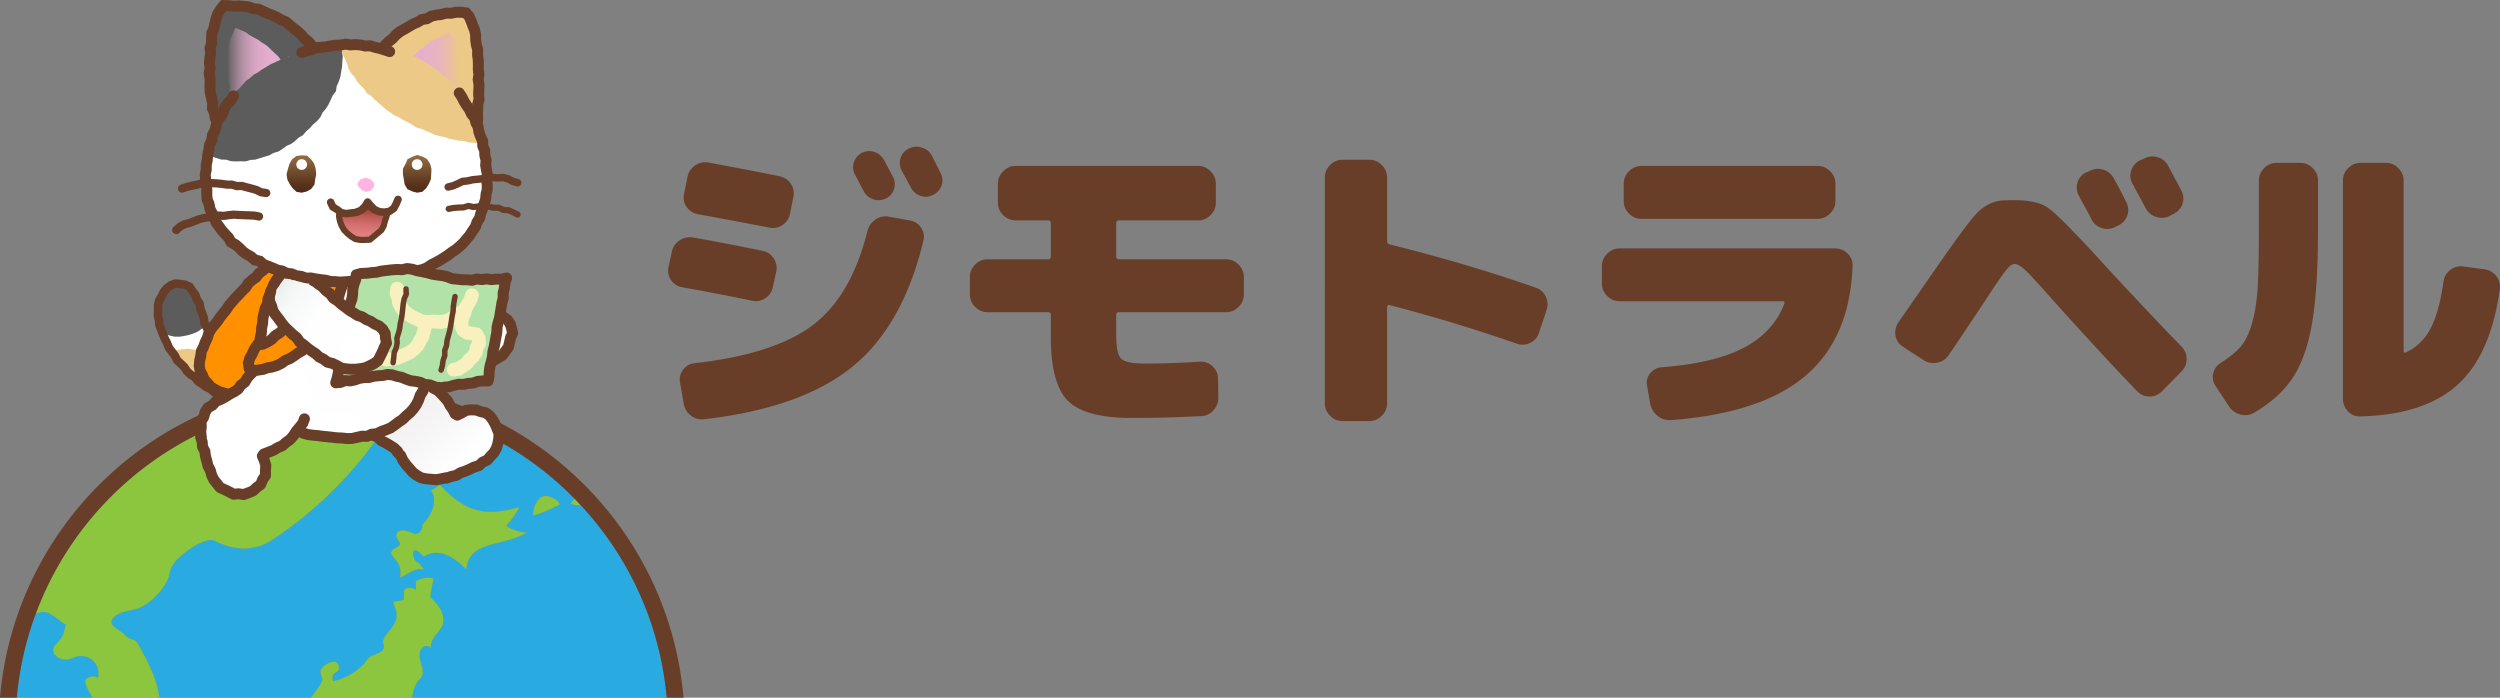 <svg width="387" height="108" viewBox="0 0 387 108" fill="none" xmlns="http://www.w3.org/2000/svg"><rect x="0" y="0" width="387" height="108" fill="#808080" stroke="none"/><g clip-path="url(#clip0_1_920)"><path d="M88.339 77.924c.192-.248.397-.485.611-.712a50.678 50.678 0 00-17.203-11.513c-.111 1.005-.026 2.029.464 2.899.332.589.83 1.07 1.171 1.654.342.584.503 1.358.124 1.918-.494-.337-1.004-.68-1.588-.81-.584-.13-1.267.004-1.628.48-.292.386-.322.909-.544 1.338-.222.43-.853.736-1.17.371-.141-.162-.157-.396-.167-.612-.119-2.796-.228-5.653.045-8.434a50.081 50.081 0 00-6.856-1.7C57.001 70.876 50.54 77.889 42.842 83.1c-1.577 1.068-2.277 1.468-4.16 1.754-1.882.286-3.834-.34-5.546-1.174-1.384-.674-6.595 2.69-6.842 4.914-.232 2.08-3.068 5.017-5.012 5.616-1.443.445-3.308.46-3.983 1.81-.437.871 1.491 1.595 2.113 2.346.622.751 1.455.44 1.936 1.288 1.462 2.577 3.056 5.658 3.3 8.346H48.12c.648-.843 1.4-1.757 1.738-2.63.226-.583-.554-1.132-.156-1.783.438-.716 1.617-1.244 2.123-1.154.442.078.801.824.656 1.157-.16.364-.66.587-.912.826-.098.094-.096.293-.106.428-.017.244.001.624.183.585 2.011-.426 4.022-1.664 5.295-3.443.446-.624 1.835-.734 2.26-1.29.555-.723-.093-.876.15-1.686.242-.81 1.682-1.972 1.856-2.868.518-1.023-.047-1.868-.353-2.973l1.666-.318.036-1.586c1.068-.667 1.82.051 1.82.051l-.01-1.324c.626-.45 2.08-.791 2.737-.388l-.536 2.787c.682.663 1.263 1.266 1.65 1.993.388.728.563 1.61.28 2.384-.252.692-.826 1.207-1.262 1.8-.374.508-.646 1.18-.49 1.765.059.082.1.179.113.288a1.227 1.227 0 01-.114-.288c-.25-.345-.843-.448-1.224-.194-.471.315-.625.952-.569 1.516.057.565.281 1.098.405 1.651.124.554.134 1.179-.197 1.64-.918.76-1.166 1.889-1.377 3.054H103.2c-1.023-11.474-5.905-21.854-13.337-29.834-.528.083-1.054.03-1.523-.242zM72.184 88.135c-4.413-4.41-6.424-1.727-6.682-2.025-1.85-2.135-1.88.017-1.055.829.528.14.765.833 1.228 1.18-1.602-.158-2.132.557-3.77 1.306.641-2.973-2.29-3.254-1.032-4.383.343-.288.94-.372 1.01-.814.064-.41-.419-.697-.532-1.097-.104-1.427 1.733-1.066 2.555-.575.982.538 1.7-.968 1.439-1.274 1.429-1.449 2.517-3.699 1.374-5.382.535-.156.89-.662 1.425-.818 4.411 4.847 7.84 4.635 12.262 3.42-.456.826-1.288 2.177-2.028 2.808.004.4 2.248 1.179 3.19 1.128-3.775 2.236-9.011 1.197-9.384 5.697zm10.356-8.347c-.083-.864.434-2.335 1.262-2.833.828-.498 2.558.24 2.847 1.162-1.477.71-2.954 1.419-4.11 1.671zM13.226 105.3c.153-.59 1.862-.838 1.895-.23.506-1.689-.606-3.362-2.365-3.501-1.32-.104-1.623.674-2.936.499-.9-.12-1.77-.804-1.553-1.713.114-.479.885-1.037 1.292-1.736.434-.745.45-1.346.601-1.96-1.249-.62-2.43-2.186-3.79-1.889-.258.057-.53.112-.807.166A50.055 50.055 0 002.604 108h11.692c-.283-.711-1.262-1.962-1.07-2.7z" fill="#29ABE2"/><path d="M19.412 98.366c-.621-.751-2.55-1.475-2.113-2.346.675-1.35 2.54-1.365 3.983-1.81 1.944-.6 4.78-3.535 5.012-5.615.248-2.225 5.459-5.588 6.842-4.914 1.712.833 3.664 1.46 5.547 1.173 1.882-.286 2.582-.686 4.159-1.753C50.539 77.89 57 70.876 61.599 62.803a50.657 50.657 0 00-8.697-.75c-21.662 0-40.18 13.7-47.338 32.883.277-.054.548-.109.807-.166 1.36-.296 2.54 1.269 3.79 1.89-.152.613-.168 1.215-.601 1.96-.408.698-1.179 1.257-1.293 1.735-.216.909.653 1.593 1.554 1.713 1.312.176 1.616-.603 2.936-.498 1.758.138 2.87 1.811 2.365 3.5-.034-.608-1.742-.359-1.895.23-.193.738.786 1.989 1.07 2.7h10.351c-.244-2.687-1.837-5.768-3.3-8.346-.48-.848-1.314-.537-1.936-1.288zM78.378 81.31c.74-.63 1.572-1.982 2.028-2.808-4.422 1.215-7.85 1.426-12.262-3.42-.535.156-.89.663-1.425.818 1.143 1.683.054 3.933-1.374 5.382.26.306-.457 1.812-1.44 1.274-.822-.491-2.658-.852-2.554.575.114.4.596.686.532 1.097-.07.442-.667.526-1.01.814-1.257 1.13 1.673 1.41 1.032 4.383 1.638-.75 2.168-1.464 3.77-1.305-.463-.347-.7-1.042-1.228-1.181-.824-.812-.795-2.964 1.055-.829.258.298 2.269-2.385 6.682 2.025.373-4.5 5.61-3.461 9.385-5.697-.943.051-3.187-.728-3.191-1.128zm-9.968-8.373c.008.216.025.45.166.612.317.365.948.058 1.17-.37.223-.43.252-.953.544-1.338.36-.477 1.044-.61 1.628-.481.584.13 1.094.474 1.588.81.379-.56.218-1.334-.124-1.918-.341-.584-.839-1.065-1.17-1.654-.491-.87-.576-1.894-.465-2.9a50.01 50.01 0 00-3.293-1.195c-.272 2.78-.164 5.638-.045 8.434zm15.392 4.018c-.828.498-1.344 1.97-1.262 2.833 1.156-.252 2.632-.962 4.11-1.671-.29-.922-2.02-1.66-2.848-1.162zm6.061 1.211c-.3-.322-.605-.64-.913-.954-.215.227-.42.464-.611.712.47.272.995.325 1.524.242zm-23.118 22.167c.026.099.061.195.113.288a.603.603 0 00-.113-.288z" fill="#8CC63F"/><path d="M65.16 104.946c.33-.462.32-1.086.197-1.64-.124-.553-.349-1.086-.405-1.651-.057-.564.097-1.2.57-1.516.38-.254.973-.151 1.223.194-.156-.585.117-1.257.49-1.765.436-.593 1.01-1.108 1.263-1.8.283-.774.107-1.656-.28-2.384-.387-.727-.968-1.33-1.65-1.993l.535-2.787c-.657-.403-2.11-.063-2.737.388l.011 1.324s-.752-.718-1.82-.051l-.036 1.586-1.667.318c.306 1.105.871 1.95.353 2.973-.174.896-1.614 2.058-1.856 2.868s.406.963-.149 1.686c-.426.556-1.814.666-2.26 1.29-1.273 1.779-3.284 3.017-5.295 3.443-.182.038-.2-.341-.183-.585.01-.135.007-.334.106-.428.25-.239.752-.462.911-.826.146-.333-.213-1.079-.656-1.157-.506-.09-1.685.438-2.122 1.154-.398.651.382 1.2.155 1.783-.338.873-1.09 1.787-1.737 2.63h15.662c.21-1.166.459-2.293 1.377-3.054z" fill="#8CC63F"/><path d="M52.902 59.46C25.147 59.46 2.302 80.85 0 108h2.604a50.055 50.055 0 012.96-13.064c7.158-19.184 25.676-32.884 47.338-32.884 2.965 0 5.87.259 8.696.75a50.11 50.11 0 0110.15 2.897 50.677 50.677 0 0118.115 12.467c7.432 7.98 12.314 18.36 13.337 29.834h2.604c-2.301-27.15-25.147-48.54-52.902-48.54z" fill="#693E29"/><path d="M44.386 61.122l.22-.766.068-.778-.316-.71-.427-.659-.682-.393-.713-.363-.806-.032-.763-.266-.8.008-.787-.118-.739-.278-.773-.142-.717-.319-.688-.368-.762-.239-.677-.413-.574-.547-.484-.622-.491-.606-.397-.672-.442-.648-.267-.738-.426-.672-.1-.796-.285-.729-.287-.728-.145-.776-.274-.736-.322-.69-.237-.729-.465-.607-.518-.56-.697-.296-.692-.344-.774.078-.728.265-.622.46-.451.619-.429.63-.325.696-.176.749.047.769-.043.76.123.756.253.725.082.767.208.738.373.674.24.734.385.664.413.646.572.532.328.706.552.535.558.521.417.658.592.487.62.45.555.522.55.538.618.454.723.29.62.446.696.315.596.51.76.178.672.367.746.174.726.222.719.253.748.132.747.177.766.031.76-.1.758-.094.738-.218.625-.448.608-.46.519-.576z" fill="#fff"/><path d="M25.565 51.712l.718.237.74.167.759.007.744-.116.729-.156.706-.233.681-.3.603-.438.613-.434.037-.037-.054-.424-.293-.725-.256-.739-.234-.748-.32-.724-.18-.734-.324-.685-.442-.612-.545-.51-.646-.347-.681-.352-.74.196-.708.223-.558.492-.61.462-.366.67-.313.696-.144.749-.087.757.143.751-.052.777.192.743.226.73.125.312.537.345z" fill="#5C5C5C"/><path d="M26.563 54.522l.845-.33.87-.14.876-.075.774.145.763.14.764.173.681.385.65.428.566.53.615.52.341.724.084.792.176.763-.07.865-.255.834-.476.78-.64-.48-.646-.376-.607-.436-.578-.473-.622-.415-.583-.467-.621-.429-.572-.49-.43-.627-.52-.538-.47-.583-.452-.595-.463-.625z" fill="#EDC987"/><path d="M40.378 63.713h-.017l-.77-.02a.655.655 0 01-.182-.03l-.664-.21-.687-.042a.679.679 0 01-.148-.027l-.733-.22a.664.664 0 01-.099-.038l-.664-.322-.643-.24-.711-.168a.636.636 0 01-.11-.037l-.702-.305a.65.65 0 01-.131-.076l-.543-.404-.637-.234a.659.659 0 01-.206-.123l-.513-.449-.614-.29a.644.644 0 01-.108-.065l-.604-.443-.626-.416a.66.66 0 01-.16-.15l-.397-.522-.556-.335a.666.666 0 01-.112-.085l-.556-.525a.649.649 0 01-.102-.123l-.378-.586-1.053-.996a.659.659 0 01-.141-.193l-.31-.641-.88-1.164a.657.657 0 01-.087-.155l-.271-.684-.33-.648a.686.686 0 01-.02-.042l-.296-.699-.56-1.438a.664.664 0 01-.044-.194l-.051-.716-.162-.695a.659.659 0 01-.016-.188l.042-.729-.02-.734a.66.66 0 01.014-.156l.16-.747a.659.659 0 01.08-.202l.376-.623.298-.653a.652.652 0 01.094-.15l.488-.584a.642.642 0 01.11-.105l.612-.46a.653.653 0 01.168-.09l.719-.266a.66.66 0 01.291-.038l.752.071.762.1a.656.656 0 01.183.053l.707.316c.12.053.22.141.29.252l.395.63.444.564c.047.06.083.127.107.2l.212.635.381.578a.66.66 0 01.103.27l.102.706.264.658a.24.24 0 01.011.032l.253.739a.65.65 0 01.03.126l.09.676.671 1.302a.593.593 0 01.03.07l.257.693.675 1.296.408.474.587.403a.65.65 0 01.127.114l.423.493.587.278a.64.64 0 01.127.08l.52.41.634.186c.05.015.1.036.145.062l.606.35.628.153.739.073c.034.004.067.01.1.018l.708.183.73.045.816.076a.684.684 0 01.152.032l.758.26c.015.005.03.01.045.017l.726.31.027.012.72.346a.66.66 0 01.242.2l.48.643a.65.65 0 01.081.143l.31.746a.668.668 0 01.048.3l-.058.81a.669.669 0 01-.044.195l-.295.751a.655.655 0 01-.11.184l-.502.596a.617.617 0 01-.067.07l-.58.512a.67.67 0 01-.12.085l-.68.371a.658.658 0 01-.177.066l-.733.159-.718.203a.677.677 0 01-.117.022l-.767.073a.389.389 0 01-.063.004zm-.66-1.336l.637.016.668-.063.68-.193a.515.515 0 01.04-.01l.66-.142.53-.29.489-.432.4-.476.22-.557.039-.555-.219-.526-.334-.448-.56-.27-.69-.294-.66-.226-.716-.066-.773-.048a.69.69 0 01-.125-.02l-.72-.186-.733-.072a.658.658 0 01-.091-.016l-.765-.185a.671.671 0 01-.175-.07l-.62-.359-.681-.2a.66.66 0 01-.225-.115l-.562-.445-.646-.306a.657.657 0 01-.218-.167l-.458-.535-.585-.402a.656.656 0 01-.126-.112l-.516-.598a.663.663 0 01-.09-.132l-.72-1.386a.667.667 0 01-.036-.081l-.258-.699-.701-1.356a.66.66 0 01-.07-.22l-.096-.727-.226-.661-.287-.715a.68.68 0 01-.04-.15l-.093-.64-.348-.527a.671.671 0 01-.076-.155l-.203-.61-.394-.501a.702.702 0 01-.04-.057l-.307-.49-.437-.195-.643-.085-.578-.054-.487.18-.473.355-.382.457-.276.606a.705.705 0 01-.036.067l-.338.562-.12.561.018.683v.056l-.04.663.153.654a.684.684 0 01.015.101l.048.666.519 1.336.278.656.334.655a.49.49 0 01.025.057l.25.629.865 1.145a.654.654 0 01.067.11l.286.59 1.025.971a.665.665 0 01.1.121l.378.585.446.421.603.364c.071.043.134.1.185.165l.407.535.546.363a.875.875 0 01.025.017l.565.415.639.302a.66.66 0 01.153.1l.49.43.61.224c.06.022.116.052.167.09l.559.415.578.252.694.164a.635.635 0 01.077.024l.711.265c.02.007.04.015.058.024l.644.313.61.183.691.043a.68.68 0 01.158.03l.654.204z" fill="#693E29"/><path d="M40.093 55.602l.124.685-.396.687-.238.75-.419.663-.338.708-.5.61-.417.66-.423.665-.623.564-.739-.308-.724-.214-.72-.218-.726-.218-.678-.34-.652-.396-.488-.588-.522-.546-.278-.702-.37-.676-.124-.761.056-.766.18-.741.09-.759.35-.682.255-.71.335-.677.217-.742.383-.656.48-.596.495-.579.415-.632.474-.59.471-.59.42-.633.499-.57.489-.578.53-.54.512-.558.543-.527.412-.66.58-.493.625-.442.462-.616.617-.444.542-.556.794.19.755.255.614.519.363.716.126.784.202.793-.288.774.004.824-.43.69-.508.175-.15.835-.224.769.071.813-.195.775-.05.796-.127.786-.257.76-.13.783-.232.758-.307.725-.49.582-.71.15" fill="#FF9100"/><path d="M37.033 62.585l-1.194-.497-2.266-.693-.74-.374-.772-.47-.56-.674-.616-.644-.32-.807-.415-.758-.163-1.003.085-1.004.168-.692.102-.86.395-.769.274-.748.302-.61.225-.77.508-.85.48-.596.476-.557.433-.654.92-1.148.468-.693 1.02-1.182.531-.541.527-.573.469-.454.426-.685.741-.624.516-.365.46-.614.662-.477.827-.848 1.34.324.906.306.87.735.5.988.141.877.259 1.013-.328.877.006.914-.719 1.155-.323.111-.082.43-.18.617.07.798-.21.837-.055.801-.16.922-.236.695-.144.823-.262.84-.356.845-.763.903-.21.044.043.235-.506.877-.243.767-.45.712-.361.756-.532.649-.875 1.38-1.109 1.003zm-2.764-2.742l2.182.659.241.1.138-.124.839-1.312.434-.53.343-.703.36-.57.233-.733.287-.498-.069-.379a.844.844 0 01.01-.348.85.85 0 01.662-.694l.424-.09.22-.26.24-.566.201-.663.154-.86.235-.693.11-.675.051-.833.18-.713-.072-.829.255-.878.23-1.282.696-.239.14-.225-.005-.735.25-.671-.151-.61-.106-.654-.224-.444-.36-.304-.565-.19-.286-.07-.317.308-.512.368-.463.619-.704.498-.451.382-.396.636-.6.582-.495.54-.528.538-.94 1.092-.433.646-.921 1.15-.457.685-.495.579-.424.526-.3.513-.24.78-.314.632-.282.765-.28.547-.09.706-.164.673-.043.597.084.518.346.644.217.547.447.47.397.479.5.304.581.292z" fill="#693E29"/><path d="M78.702 53.727l.172-.736.163-.72.318-.7-.165-.741-.216-.698-.42-.61-.6-.434-.6-.449-.718-.22-.672-.314-.708-.223-.65-.372-.76-.108-.591-.494-.682-.29-.62-.4-.675-.403-.686-.387-.658-.427-.674-.4-.691-.371-.596-.532-.745-.27-.716-.303-.698-.358-.773-.089-.758.027-.715.23-.623.427-.54.548-.484.627-.49.62-.407.68-.099.779.146.767.362.707.597.533.478.63.623.493.558.56.467.661.67.439.63.482.583.539.552.532.659.4.516.594.64.429.691.344.724.27.686.334.703.296.726.238.759.099.746.14.759.09.764-.041.759-.126.733-.24.658-.399.668-.403.466-.624.454-.633z" fill="url(#paint0_linear_1_920)"/><path d="M74.2 57.042a.859.859 0 01-.101-.006l-.76-.09a1.216 1.216 0 01-.053-.009l-.724-.135-.736-.096a.824.824 0 01-.155-.035l-.726-.238a.825.825 0 01-.065-.024l-.704-.297a.658.658 0 01-.041-.019l-.65-.315-.685-.256a.783.783 0 01-.083-.035l-.69-.345a.902.902 0 01-.094-.054l-.64-.428a.853.853 0 01-.17-.15l-.429-.494-.544-.33a.855.855 0 01-.15-.115l-.552-.532-.54-.5-.573-.44-.644-.42a.854.854 0 01-.23-.222l-.425-.602-.472-.473-.584-.462a.839.839 0 01-.15-.153l-.427-.565-.537-.478a.854.854 0 01-.19-.247l-.362-.707a.83.83 0 01-.078-.229l-.146-.766a.845.845 0 01-.008-.265l.098-.779a.845.845 0 01.115-.33l.408-.68a.805.805 0 01.06-.088l.968-1.242a.841.841 0 01.068-.077l.54-.548a.866.866 0 01.124-.104l.623-.428a.852.852 0 01.221-.108l.715-.23a.854.854 0 01.23-.04l.758-.027a.889.889 0 01.128.005l.773.09a.8.8 0 01.29.088l.67.343.667.283.724.26a.856.856 0 01.277.166l.52.465.604.324.03.018.675.4.029.018.635.413.663.373.694.415.583.375.616.262a.847.847 0 01.211.13l.406.338.52.074c.107.016.209.05.302.104l.571.326.62.195a.889.889 0 01.106.041l.618.29.66.202a.853.853 0 01.26.132l1.19.875a.85.85 0 01.203.207l.42.61a.85.85 0 01.11.23l.217.698a.844.844 0 01.017.066l.165.741c.04.18.02.368-.056.536l-.281.62-.317 1.377a.847.847 0 01-.136.302l-.454.633-.477.638a.85.85 0 01-.241.218l-1.326.801a.838.838 0 01-.176.081l-.733.24a.834.834 0 01-.125.03l-.758.127a.862.862 0 01-.094.01l-.764.041a.409.409 0 01-.046.002zm-.63-1.78l.658.079.644-.035.648-.108.579-.189 1.102-.666.712-.973.295-1.287a.829.829 0 01.055-.164l.2-.44-.095-.432-.168-.541-.263-.382-.974-.717-.575-.176a.868.868 0 01-.112-.043l-.62-.29-.655-.206a.856.856 0 01-.167-.073l-.51-.291-.598-.086a.852.852 0 01-.424-.189l-.495-.412-.566-.241a.82.82 0 01-.128-.068l-.62-.4-.651-.389-.667-.375a.665.665 0 01-.045-.028l-.644-.418-.644-.382-.676-.363a.84.84 0 01-.163-.115l-.473-.422-.59-.213a1.089 1.089 0 01-.044-.017l-.716-.304a.748.748 0 01-.056-.026l-.56-.288-.556-.064-.577.021-.484.155-.454.311-.446.453-.914 1.172-.288.48-.06.469.098.514.235.458.479.428a.832.832 0 01.111.12l.413.545.537.426a.77.77 0 01.075.066l.558.559a.87.87 0 01.093.11l.373.529.535.35a.923.923 0 01.051.036l.63.482a.865.865 0 01.062.052l1.079 1.017.577.35a.843.843 0 01.202.17l.44.51.502.334.602.3.681.254c.026.01.05.02.075.032l.666.324.65.274.618.203.679.088.045.007.719.135z" fill="#693E29"/><path d="M70.443 64.06l.341.199.69-.334.67-.406.775-.073.77.02.722.254.767.176.637.459.458.635.377.665.287.703.31.728-.034.785-.137.767-.227.747-.382.678-.528.567-.51.589-.717.323-.571.539-.751.223-.69.337-.704.302-.728.245-.67.409-.757.166-.727.254-.045-.06-.764.16-.772.141-.78-.068-.776-.063-.781-.158-.694-.395-.632-.486-.52-.598-.521-.592-.46-.64-.332-.724-.554-.572.057-.096-.54-.516-.628-.4-.638-.376-.664-.33-.54-.53-.697-.297-.523-.55-.426-.625-.538-.528-.37-.657-.224-.72-.184-.737.027-.762.153-.747.256-.718.508-.58.4-.626.534-.52.454-.607.62-.447.68-.354.751-.152.748-.143.76.04.754.06.734.182.775.03.687.345.678.337.737.22.695.326.524.583.686.352.557.521.504.57.512.563.349.679.446.62.346.687z" fill="url(#paint1_linear_1_920)"/><path d="M67.533 75.108a.814.814 0 01-.075-.004l-1.549-.13a.831.831 0 01-.102-.014l-.78-.16a.849.849 0 01-.251-.093l-.694-.395a.962.962 0 01-.098-.065l-.632-.485a.873.873 0 01-.124-.117l-1.037-1.185a.895.895 0 01-.053-.067l-.459-.64a.852.852 0 01-.082-.14l-.272-.593-.453-.467a.846.846 0 01-.202-.342l-.198-.189-.545-.348-.599-.353-.637-.316a.859.859 0 01-.218-.155l-.424-.418-.55-.234a.849.849 0 01-.282-.196l-.523-.55a.86.86 0 01-.088-.107l-.378-.555-.478-.47a.855.855 0 01-.145-.19l-.37-.656a.85.85 0 01-.072-.165l-.223-.719a.347.347 0 01-.013-.046l-.185-.738a.859.859 0 01-.024-.236l.027-.763a.831.831 0 01.017-.14l.153-.746a.832.832 0 01.032-.115l.256-.717a.85.85 0 01.16-.275l.466-.531.367-.573a.848.848 0 01.122-.15l.486-.475.414-.553a.853.853 0 01.184-.18l.62-.447a.854.854 0 01.105-.065l.68-.354a.843.843 0 01.224-.079l1.507-.297a.848.848 0 01.204-.014l.76.04.78.063c.045.004.09.01.134.022l.65.16.69.028a.86.86 0 01.347.089l1.297.648.666.198a.855.855 0 01.12.045l.694.326a.853.853 0 01.27.201l.42.466.547.28c.07.037.136.083.194.137l.556.521a.949.949 0 01.055.057l1.01 1.126c.05.055.092.116.126.182l.32.622.409.569a.83.83 0 01.07.114l.116.233.093-.045.636-.386a.856.856 0 01.361-.119l.776-.073a.774.774 0 01.102-.004l.77.02a.845.845 0 01.26.048l.677.239.719.164a.853.853 0 01.307.14l.638.459a.858.858 0 01.193.192l.457.635a.973.973 0 01.05.078l.377.665a.889.889 0 01.047.098l.593 1.417c.05.118.073.245.068.372l-.036.786a.892.892 0 01-.012.11l-.137.767a.873.873 0 01-.023.099l-.228.747a.844.844 0 01-.072.168l-.38.679a.858.858 0 01-.12.164l-.518.554-.5.577a.845.845 0 01-.294.22l-.586.263-.467.441a.849.849 0 01-.34.197l-.684.203-.627.306a1.328 1.328 0 01-.038.017l-.704.302a.715.715 0 01-.064.025l-.638.215-.588.359a.85.85 0 01-.26.104l-.708.156-.68.237a.843.843 0 01-.444.03l-.47.1-.794.145a.878.878 0 01-.152.014zm-1.437-1.823l1.397.117.66-.12.74-.157a.87.87 0 01.242-.016l.426-.148a.86.86 0 01.097-.027l.619-.136.548-.335a.86.86 0 01.171-.08l.696-.234.654-.28.67-.328a.857.857 0 01.131-.05l.558-.167.424-.4a.85.85 0 01.234-.157l.546-.245.387-.448.021-.024.46-.491.285-.51.186-.61.118-.662.024-.536-.507-1.215-.326-.578-.35-.485-.386-.278-.598-.136a.804.804 0 01-.094-.028l-.596-.21-.584-.015-.531.05-.504.305a.853.853 0 01-.07.038l-.688.334a.85.85 0 01-.8-.03l-.341-.2a.85.85 0 01-.33-.351l-.317-.629-.407-.565a.828.828 0 01-.065-.108l-.299-.579-.92-1.028-.442-.413-.58-.297a.854.854 0 01-.243-.188l-.41-.455-.48-.226-.677-.2a.86.86 0 01-.136-.055l-1.203-.6-.592-.024a.857.857 0 01-.17-.024l-.668-.165-.685-.055-.633-.033-1.271.25-.52.27-.463.335-.376.503a.85.85 0 01-.088.099l-.463.452-.349.545a.83.83 0 01-.076.102l-.401.457-.182.51-.126.619-.02.572.148.597.19.61.267.474.453.444c.04.04.075.082.106.128l.386.567.355.373.537.229a.853.853 0 01.263.176l.442.435.543.27a.545.545 0 01.053.029l.638.375.026.016.628.4c.046.03.09.064.13.102l.54.515a.846.846 0 01.234.396l.286.296a.834.834 0 01.162.236l.3.65.386.54.96 1.097.518.398.526.299.596.121z" fill="#693E29"/><path d="M65.257 49.926l-.262-.72-.272-.715-.263-.717-.241-.726-.322-.694-.261-.719-.302-.703-.387-.66-.323-.693-.408-.646-.443-.62-.416-.64-.4-.656-.526-.558-.519-.564-.658-.406-.498-.61-.71-.311-.618-.473-.721-.277-.733-.238-.775-.04-.756-.072-.753-.1-.773.025h-.774l-.767.105-.782.02-.746.227-.769.146-.704.341-.691.353-.635.446-.649.414-.648.425-.526.568-.656.442-.406.673-.516.58-.437.64-.473.623-.383.68-.302.72-.231.745-.33.707-.082.788-.362.704-.185.756-.162.762-.05.78-.15.743-.04.759-.167.741-.102.75-.098.752-.067.754-.083.754-.014.758.068.757.038.755.125.748.044.751.118.743-.012.77.32.7.275.696.194.735.462.603.403.627.44.61.466.61.67.375.617.436.66.37.74.187.71.24.695.303.728.203.75.103.754.06.746.104.75.07.75.09.753.083.773.03.775.084.776-.018.762-.18.755-.172.788.025.716-.33.78-.078.7-.339.724-.266.72-.29.633-.446.616-.462.634-.437.549-.54.587-.504.52-.575.442-.639.349-.693.247-.734.414-.661.294-.72.057-.783.213-.743.11-.763.148-.764-.138-.777-.018-.768.052-.775-.042-.772-.112-.765-.296-.73-.117-.762-.18-.75-.168-.755z" fill="url(#paint2_linear_1_920)"/><path d="M53.742 68.742a.847.847 0 01-.093-.005l-.745-.082-.742-.029a.815.815 0 01-.06-.004l-2.24-.242a1.015 1.015 0 01-.038-.004l-.722-.1-.728-.059a.753.753 0 01-.047-.005l-.75-.102a.912.912 0 01-.114-.024l-.728-.203a.824.824 0 01-.111-.04l-.662-.288-.645-.219-.708-.179a.845.845 0 01-.206-.082l-.66-.37a.844.844 0 01-.076-.047l-.581-.41-.63-.355a.854.854 0 01-.26-.224l-.466-.61-.454-.629a.879.879 0 01-.026-.037l-.384-.598-.441-.576a.847.847 0 01-.147-.299l-.181-.685-.25-.63-.31-.68a.848.848 0 01-.076-.365l.01-.698-.106-.67a.826.826 0 01-.009-.083l-.041-.706-.117-.703a.849.849 0 01-.011-.096l-.038-.739-.066-.74a.897.897 0 01-.003-.092l.014-.758a.68.68 0 01.005-.078l.084-.754.065-.736c0-.011.002-.023.004-.034l.2-1.507a.722.722 0 01.013-.07l.15-.672.036-.688a.888.888 0 01.016-.125l.14-.685.046-.722a.808.808 0 01.017-.123l.162-.762.19-.78a.853.853 0 01.07-.187l.289-.563.065-.63a.853.853 0 01.075-.27l.306-.655.214-.69a.797.797 0 01.028-.078l.303-.719a.858.858 0 01.042-.087l.383-.68a.82.82 0 01.064-.098l.46-.605.425-.622a.897.897 0 01.067-.087l.464-.52.366-.607a.851.851 0 01.252-.265l.574-.387.46-.496a.837.837 0 01.157-.134l1.29-.834.619-.435a.867.867 0 01.102-.062l.692-.352.719-.35a.843.843 0 01.212-.07l.725-.137.701-.213a.85.85 0 01.225-.036l.736-.02.721-.098a.84.84 0 01.114-.007l.773-.001.748-.024a.807.807 0 01.138.006l.738.098.722.069.757.04a.854.854 0 01.218.04l.733.238.042.014.72.277a.85.85 0 01.214.119l.535.41.617.272a.85.85 0 01.317.24l.407.498.537.331a.857.857 0 01.18.149l1.037 1.113c.04.044.077.09.107.141l.4.657.393.602.433.606.026.04.408.646c.019.03.036.061.052.094l.307.657.367.627c.017.03.033.062.047.094l.302.703.017.044.25.685.306.662c.013.03.025.059.035.089l.241.726.79 2.128c.012.035.022.07.03.106l.346 1.492a.86.86 0 01.013.07l.101.663.26.637a.853.853 0 01.052.196l.113.765a.835.835 0 01.008.078l.041.773a.88.88 0 010 .101l-.05.738.016.664.127.713a.846.846 0 01-.003.311l-.145.743-.106.742a.835.835 0 01-.024.115l-.19.657-.05.695a.85.85 0 01-.06.26l-.295.72a.878.878 0 01-.066.128l-.36.577-.217.641a.9.9 0 01-.045.11l-.348.692a.824.824 0 01-.061.103l-.443.638a.865.865 0 01-.067.085l-.52.576a.876.876 0 01-.077.075l-.566.486-.529.52a.862.862 0 01-.114.093l-.62.427-.6.452-.656.462a.84.84 0 01-.171.093l-.719.29-.709.26-.661.322a.853.853 0 01-.288.08l-.637.064-.587.27a.797.797 0 01-.383.078l-.68-.021-1.4.325a.84.84 0 01-.178.023l-.776.018h-.02zm-1.485-1.812l.742.028.06.005.72.079.63-.015 1.439-.333a.849.849 0 01.214-.02l.587.018.534-.246a.845.845 0 01.273-.075l.629-.062.563-.273a.984.984 0 01.078-.034l.724-.265.603-.243.554-.39.594-.447a.49.49 0 01.029-.02l.573-.396.496-.487a1 1 0 01.042-.038l.547-.47.447-.495.377-.544.294-.587.23-.678a.84.84 0 01.084-.178l.375-.6.215-.527.047-.648a.869.869 0 01.031-.174l.197-.686.101-.705a.928.928 0 01.007-.042l.119-.609-.111-.62a.832.832 0 01-.013-.13l-.018-.768c0-.025 0-.05.002-.076l.048-.724-.036-.682-.093-.626-.257-.635a.855.855 0 01-.053-.19l-.11-.727-.332-1.43-.777-2.097-.235-.706-.301-.651a1.03 1.03 0 01-.027-.066l-.255-.696-.27-.633-.36-.615a.82.82 0 01-.038-.07l-.3-.644-.367-.58-.43-.6a1.726 1.726 0 01-.02-.03l-.415-.64-.367-.601-.912-.98-.558-.343a.857.857 0 01-.213-.186l-.368-.45-.523-.23a.84.84 0 01-.176-.104l-.52-.399-.585-.224-.605-.197-.664-.034a.593.593 0 01-.037-.003l-.755-.072a.5.5 0 01-.03-.004l-.684-.09-.704.023H52.2l-.71.097a.824.824 0 01-.092.007l-.668.018-.635.193a.852.852 0 01-.089.022l-.658.125-.603.292-.622.318-.586.411a.8.8 0 01-.032.02l-1.2.777-.456.493a.863.863 0 01-.149.127l-.5.337-.31.513a.863.863 0 01-.092.126l-.48.538-.405.595a1.504 1.504 0 01-.025.035l-.438.577-.33.587-.269.637-.218.706a.847.847 0 01-.042.108l-.27.577-.067.645a.857.857 0 01-.089.3l-.316.616-.161.658-.144.676-.045.72a.882.882 0 01-.016.115l-.138.68-.037.696a.863.863 0 01-.019.14l-.158.707-.192 1.444-.066.737-.081.733-.013.674.064.712.002.032.037.706.116.7a.97.97 0 01.01.09l.042.71.111.7a.849.849 0 01.01.147l-.008.58.24.523a.85.85 0 01.017.041l.276.698a.85.85 0 01.032.096l.15.57.359.468a.8.8 0 01.04.056l.39.608.427.592.346.45.516.29c.026.015.05.03.075.047l.58.41.525.294.631.16a.775.775 0 01.064.019l.71.24a.784.784 0 01.067.026l.64.28.616.17.67.092.729.058a.978.978 0 01.049.006l.727.1.73.068 1.488.171z" fill="#693E29"/><path d="M40.834 70.27l-.133.281.3.725.1.778.122.778-.232.754-.234.739-.485.604-.538.537-.629.424-.67.365-.747.162-.762.162-.773-.106-.76-.185-.609-.506-.733-.3-.536-.571-.303-.727-.42-.64-.307-.703-.165-.753-.268-.718-.317-.709-.022-.784-.19-.744-.313-.72-.133-.759.051-.041-.13-.782.184-.782.065-.776.284-.722.345-.682.337-.721.597-.52.649-.443.682-.385.711-.33.657-.438.745-.267.005-.087.57-.475.465-.578.479-.56.553-.504.43-.602.462-.583.656-.39.531-.546.725-.235.661-.358.745-.091.747-.087.762.063.646.424.688.288.626.415.575.49.505.562.415.63.392.661.194.743.095.756.061.763-.125.754-.135.75-.19.741-.312.699-.416.642-.357.67-.448.613-.361.683-.641.448-.453.62-.658.396-.59.47-.641.396-.62.461-.706.307-.755.156z" fill="#fff"/><path d="M37.71 77.403a.859.859 0 01-.12-.009l-.689-.099-.688.053a.85.85 0 01-.473-.1l-.671-.367-.663-.32-.697-.317a.851.851 0 01-.318-.251l-.957-1.206a.854.854 0 01-.105-.167l-.333-.697a.859.859 0 01-.052-.14l-.182-.658-.315-.606a.858.858 0 01-.071-.188l-.184-.747-.201-.712a.855.855 0 01-.026-.127l-.075-.617-.293-.572a.849.849 0 01-.09-.323l-.052-.676-.202-.646a.848.848 0 01.018-.562l-.05-.419a.856.856 0 010-.201l.084-.708-.042-.726a.85.85 0 01.122-.49l.363-.597.189-.65a.854.854 0 01.098-.219l.427-.674a.85.85 0 01.307-.289l.58-.32.428-.49a.848.848 0 01.328-.232l.697-.275.614-.325.627-.41a.84.84 0 01.067-.04l.693-.368a.837.837 0 01.065-.031l.383-.261.34-.488a.845.845 0 01.183-.19l.468-.356.29-.5a.84.84 0 01.095-.134l.487-.556a.846.846 0 01.07-.072l.536-.483.515-.502a.85.85 0 011.187 1.217l-.526.513-.024.022-.51.46-.4.457-.334.576a.842.842 0 01-.221.25l-.497.379-.353.505a.847.847 0 01-.218.216l-.616.42a.854.854 0 01-.21.105l-.57.303-.627.41a.772.772 0 01-.068.04l-.69.366a.859.859 0 01-.087.04l-.55.216-.39.447a.845.845 0 01-.229.185l-.52.287-.246.39-.187.642a.86.86 0 01-.09.205l-.283.466.03.538a.84.84 0 01-.004.15l-.08.681.08.68c.011.09.007.18-.01.266l.115.366a.85.85 0 01.037.19l.045.604.284.555a.85.85 0 01.087.283l.085.702.19.675.167.676.31.596a.871.871 0 01.065.165l.186.672.258.54.782.985.525.239.7.337.037.02.468.255.53-.041a.834.834 0 01.187.006l.571.082.519-.186.556-.23.454-.424a.853.853 0 01.074-.062l.431-.32.197-.502a.829.829 0 01.092-.174l.3-.434-.002-.521c0-.022 0-.044.002-.065l.044-.622-.166-.553-.283-.668a.85.85 0 01.085-.817l.214-.307a.85.85 0 01.39-.307l1.401-.542.606-.364a.885.885 0 01.1-.052l.606-.263.495-.43a.886.886 0 01.054-.042l.558-.41.412-.475.387-.613a.856.856 0 01.066-.09l.899-1.092.23-.61a.85.85 0 011.59.597l-.277.739a.844.844 0 01-.135.235l-.966 1.176-.392.62a.834.834 0 01-.075.1l-.515.596a.852.852 0 01-.14.13l-.608.445-.568.493a.845.845 0 01-.219.137l-.674.292-.62.374a.886.886 0 01-.133.065l-.946.365.042.098a.846.846 0 01.031.087l.224.747a.85.85 0 01.034.305l-.053.745.004.756a.85.85 0 01-.151.487l-.396.572-.249.637a.85.85 0 01-.285.373l-.589.437-.531.496a.855.855 0 01-.256.165l-.717.296a.907.907 0 01-.037.014l-.737.266a.83.83 0 01-.288.05z" fill="#693E29"/><path d="M53.121 43.38l-.792.033-.775-.119-.777-.066-.786.123-.8-.181-.345.784-.423.662-.373.689-.421.66-.472.629-.417.664-.348.715-.512.6-.481.623-.519.592-.502.606-.505.607-.585.531-.674.423-.55.576-.675.416-.718.34-.82.081-.467.66-.32.72-.385.684-.23.754.107.747.65.408.764-.05.74-.11.705-.25.748-.118.717-.236.678-.33.609-.453.702-.281.632-.406.608-.442.657-.375.508-.569.571-.484.53-.53.556-.505.51-.554.497-.578.312-.704.483-.593.268-.718.31-.689.355-.667.419-.648.227-.725.202-.733.223-.722.268-.71.116-.782z" fill="#FF9100"/><path d="M38.987 58.207l-1.217-.764-.19-1.324.313-1.023.411-.73.337-.76.74-1.044 1.06-.107.542-.256.542-.334.548-.573.7-.439.484-.44.968-1.166.517-.591.491-.633.442-.518.345-.697.457-.724.453-.602.387-.608.39-.716.388-.605.6-1.366 1.325.3.727-.113.936.08.693.107 1.736-.074-.28 1.89-.29.77-.216.697-.203.737-.262.836-.462.714-.325.61-.287.638-.306.823-.5.613-.317.715-.58.673-.582.629-.541.49-.567.564-.526.445-.56.628-.738.42-.61.443-.7.45-.675.27-.585.435-.855.407-.85.268-.67.106-.71.251-.89.13-1.038.068zm.355-1.784l.083.053.454-.03.624-.093.702-.248.758-.12.597-.197.554-.269.634-.471.73-.293.543-.349.666-.478.537-.306.5-.548.545-.461.534-.534.528-.48.483-.525.398-.462.307-.694.467-.572.24-.638.334-.74.392-.73.357-.55.188-.6.197-.719.248-.797.128-.339-.616-.094-.647-.055-.845.132-.274-.062-.125.26-.406.634-.39.714-.458.715-.45.6-.374.595-.375.771-.569.667-.502.646-.518.592-1.075 1.282-.705.623-.584.366-.553.578-.85.519-.851.401-.581.058-.195.275-.321.715-.34.604-.148.484.024.17z" fill="#693E29"/><path d="M73.857 19.207l.088-.763-.027-.772.043-.764-.01-.767.209-.757-.069-.768.026-.766.036-.766-.133-.766.115-.768-.093-.765.014-.768-.025-.768-.103-.762.028-.773-.213-.75-.105-.759-.005-.774-.152-.753-.295-.713-.257-.713-.308-.685-.474-.57-.766-.104-.777.001-.765.155-.78-.007-.751.2-.775.088-.76.175-.687.388-.78.132-.67.405-.714.305-.666.398-.669.39-.678.381-.612.479-.52.584-.61.475-.542.55-.526.566-.446.63-.37.676-.373.67-.397.676-.075.78-.105.758.126.723.23.74.442.639.591.505.54.55.62.457.632.436.582.512.7.332.666.38.705.31.62.465.67.383.705.31.753.19.675.38.726.253.738.215.717.294.778.048.753.133.76.033.733-.02.732-.118.73-.173.6-.518z" fill="#EDC987"/><path d="M71.055 20.886l-.902-.047-.704-.125-.87-.053-.806-.33-.738-.217-.862-.315-.576-.324-.777-.209-.786-.35-.756-.44-.543-.407-.695-.31-.637-.365-.779-.369-.633-.557-.592-.408-.743-.561-.514-.524-.646-.552-.58-.837-.293-.97-.15-.854.121-.872.091-.949.492-.838.783-1.406.517-.717.525-.567.643-.642.549-.427.58-.631.719-.55 1.336-.765.76-.444.658-.282.758-.459.793-.134.666-.374.975-.22.712-.08.8-.214.808.007.76-.154.92-.001 1.151.157.76.912.38.852.25.693.32.771.184.915.005.8.09.645.233.822-.03.835.1.776.026.789-.013.73.1.82-.112.747.125.723-.064 1.562.077.869-.217.789.008.676-.043.754.03.797-.135 1.155-1.007.871-.993.232-.845.129-.764.021zm-.66-1.73l.674.03.646-.018.646-.104.498-.117.191-.166.043-.37-.027-.747.044-.774-.01-.858.199-.725-.06-.668.06-1.502-.14-.81.118-.789-.086-.71.014-.804-.023-.703-.107-.792.027-.712-.201-.737-.113-.869-.004-.692-.12-.592-.279-.675-.245-.681-.247-.549-.189-.227-.38-.052h-.634l-.77.156-.753-.006-.765.194-.726.082-.591.137-.712.4-.766.13-.638.376-.66.282-1.294.763-.633.356-.5.392-.583.632-.566.441-.503.51-.469.506-.386.545-.722 1.308-.312.53-.06.63-.088.626.094.538.174.564.306.441.561.484.493.502.566.417.689.482.492.433.65.31.627.359.753.33.657.493.584.335.599.262.796.202.707.397.634.222.8.238.588.24.734.052.697.123z" fill="#693E29"/><path d="M69.688 4.97l-.748.32-.692.398-.741.3-.734.329-.627.503-.597.533-.694.407-.516.619-.645.476-.564.566-.447.641.649.396.645.45.5.616.572.535.668.44.542.57.46.646.545.567.577.536.59.521.48.63.526.59.606.377.122-.699.196-.746.223-.743.173-.754.076-.77-.048-.781.194-.758-.11-.778.217-.768-.171-.767-.02-.77-.124-.76-.247-.728-.04-.795-.437-.651-.36-.698z" fill="url(#paint3_linear_1_920)"/><path d="M33.676 18.982l-.354-.7-.112-.78-.32-.724.034-.8-.169-.758-.2-.759-.059-.777.03-.783-.006-.778-.142-.776.142-.779-.1-.78.06-.778.13-.772-.096-.79.24-.76-.006-.787.044-.784.331-.728.143-.764.187-.755.254-.737.418-.655.502-.619.791.02.77.08.775-.037.774.06.773.09.73.28.786.075.71.327.698.342.733.254.698.336.667.393.723.304.59.515.602.485.619.462.567.525.503.586.618.487.5.6.404.67.327.708.205.75.207.742.193.757-.16.77-.306.713-.37.692-.51.592-.621.48-.563.527-.521.576-.538.567-.665.41-.644.43-.664.4-.64.433-.635.446-.643.438-.754.233-.66.408-.715.298-.735.243-.72.277-.704.362-.787.021-.765.159-.684-.271-.71-.141-.651-.31-.55-.441z" fill="#5C5C5C"/><path d="M36.193 21.028l-.849-.336-.736-.147-.838-.397-.77-.62-.5-.987-.114-.802-.354-.799.038-.886-.141-.633-.221-.895-.063-.826.03-.811-.005-.685-.157-.856.146-.802-.094-.737.077-.939.109-.651-.104-.851.255-.807-.005-.68.055-.97.354-.778.134-.713.209-.825.287-.833.528-.818L34.23 0l1.277.034.706.074.763-.036.86.066.88.103.721.277.813.077.842.388.67.328.773.274.762.37.617.364.796.334.68.594.578.465.675.51.636.596.448.523.623.49.632.774.448.752.374.84.658 2.453-.218 1.046-.37.858-.414.773-.627.73-.659.507-.507.475-.498.55-.628.663-.745.46-.666.443-.644.388-2.003 1.375-.772.238-.688.413-.775.32-.715.236-.658.254-.836.43-.905.024-.94.195zm-1.048-2.108l.755.164.447.178.665-.125.593-.016.616-.31.758-.291.704-.233.623-.26.695-.43.735-.226 1.854-1.272.646-.389.654-.436.57-.351.462-.487.556-.612.625-.58.554-.426.391-.456.309-.576.258-.602.102-.495-.144-.566-.39-1.41-.277-.603-.346-.573-.402-.482-.613-.483-.525-.612-.498-.46-.609-.456-.628-.507-.486-.424-.699-.302-.636-.375-.621-.3-.783-.277-.698-.342-.56-.258-.757-.071-.74-.285-.65-.075-.703-.054-.787.038-.801-.085-.339-.008-.208.257-.338.53-.21.606-.172.694-.157.84-.307.678-.035.599.007.893-.225.712.089.73-.143.856-.052.653.106.825-.138.756.128.77.006.797-.028.753.05.652.188.717.193.867-.031.712.288.65.108.759.209.411.327.264.465.22z" fill="#693E29"/><path d="M36.456 4.299l.742.338.737.305.656.463.687.395.704.376.642.471.69.414.569.564.584.545.594.542.486.692-.684.455-.62.468-.684.412-.454.66-.543.563-.603.508-.616.498-.409.696-.569.544-.64.475-.48.63-.64.466-.535.542-.143-.741-.275-.732-.123-.763.046-.788-.175-.752-.056-.77-.148-.761.085-.776-.036-.767-.093-.772.143-.76-.023-.783.22-.745.305-.71.324-.69.335-.712z" fill="url(#paint4_linear_1_920)"/><path d="M75.324 27.823l-.038-.762.057-.766.012-.769-.192-.749-.162-.747.026-.78-.176-.745-.224-.734-.11-.764-.38-.682-.151-.758-.3-.705-.258-.724-.38-.669-.413-.647-.443-.624-.31-.711-.58-.524-.378-.674-.487-.592-.626-.46-.462-.62-.651-.416-.504-.592-.621-.45-.668-.379-.6-.486-.735-.254-.612-.486-.764-.17-.661-.398-.755-.165-.714-.267-.712-.292-.75-.154-.743-.19-.738-.221-.779.016-.746-.184-.76-.115-.771.032-.766.005-.761-.169-.768-.012-.766.179-.765.033-.766.023-.768.015-.779-.037-.748.202-.752.156-.745.19-.78.037-.745.198-.682.392-.791.06-.659.428-.709.29-.674.363-.73.252-.632.44-.652.401-.694.343-.56.534-.642.424-.494.599-.672.405-.417.663-.657.442-.43.642-.465.611-.349.69-.471.607-.433.637-.347.686-.213.747-.32.694-.388.672-.21.74-.214.736-.283.72-.149.755-.012.778-.233.74-.108.762-.019.77.057.77-.161.764.185.76-.113.775.275.734.011.774.175.746.31.704.32.692.181.756.353.682.412.648.5.584.52.56.513.557.38.693.67.402.557.52.533.558.723.3.629.425.637.416.658.384.647.414.682.35.708.293.716.271.742.196.712.283.754.145.72.266.78.02.712.322.76.104.758.101.77-.003.755.115.754.138.771-.083.754.224.767-.096.764.14.76-.15.763.068.764.012.748-.194.764-.002.748-.15.753-.107.769-.012.723-.269.743-.154.76-.096.701-.313.722-.231.742-.178.72-.247.661-.388.754-.183.637-.425.69-.324.61-.462.615-.443.592-.471.692-.355.47-.613.522-.548.617-.468.455-.613.328-.697.514-.572.33-.686.39-.659.31-.698.247-.723.118-.758.214-.731-.023-.773.293-.73-.081-.769-.009-.758z" fill="#fff"/><path d="M32.134 23.822l.639.41.727.235.727.229.769.022.734.227.76.045.76-.029.766.023.738-.228.763-.045.726-.231.726-.222.728-.218.668-.37.734-.219.645-.406.608-.46.705-.3.607-.456.558-.516.665-.384.499-.58.563-.507.52-.58.598-.515.517-.59.341-.718.508-.597.415-.661.34-.704.313-.712.5-.632.115-.794.324-.713.248-.743.125-.773.132-.769.045-.779.07-.777-.111-.775.015-.788-.767.126-.765.026-.769.016-.748.19-.781-.046-.736.245-.779.023-.728.256-.745.182-.747.182-.719.27-.74.217-.657.416-.7.309-.698.317-.657.396-.658.392-.62.45-.684.362-.56.527-.637.437-.503.586-.512.568-.599.491-.396.667-.51.572-.384.664-.487.596-.304.709-.462.621-.355.682-.272.719-.244.727-.304.708-.193.744-.057.774-.322.714-.03.765z" fill="#5C5C5C"/><path d="M74.866 22.054l-.286-.717-.101-.768-.346-.691-.125-.77-.442-.647-.307-.698-.292-.709-.329-.693-.474-.607-.338-.695-.501-.583-.37-.687-.556-.537-.511-.574-.563-.524-.647-.425-.597-.476-.55-.543-.65-.408-.624-.449-.657-.4-.693-.333-.691-.336-.718-.275-.746-.193-.742-.19-.684-.393-.746-.19-.761-.123-.746-.196-.761-.117h-.774l-.77-.015-.757-.189-.772.03-.77-.003-.812.006-.754.118-.014.73.234.746.341.701.311.704.191.773.41.664.543.57.348.705.544.56.554.543.414.675.662.433.542.553.587.505.594.498.57.532.646.43.63.455.723.31.649.424.702.332.68.371.64.45.755.201.703.316.714.292.701.332.745.207.762.143.73.257.757.15.753.167.775.038.75.226.77.073.775.047.772-.113z" fill="#EDC987"/><path d="M52.653 44.517l-.803-.071-.843-.03-.777-.214-.722-.076-.795-.115-.66-.129-.85.02-.787-.29-.777-.102-.706-.29-.8-.092-.727-.362-.732-.152-.783-.339-.688-.276-.847-.31-.553-.49-.765-.184-.675-.59-.668-.377-.687-.487-.561-.58-.48-.41-.832-.459-.441-.814-.446-.465-.591-.664-.441-.622-.513-.69-.327-.816-.28-.65-.401-.764-.153-.794-.316-.763-.064-.968v-.725l-.068-.713-.19-1.659.169-.818.006-.781.17-.787.072-.85.169-.72.127-.857.332-.706.106-.797.395-.747.187-.66.236-.9.546-.747.34-.53.233-.785.617-.848.477-.49.347-.584a.85.85 0 011.461.868l-.45.756-.57.588-.334.466-.22.744-.513.796-.371.508-.16.605-.24.848-.336.637-.1.758-.338.717-.109.716-.162.688-.068.826-.146.675-.005.772-.148.72.239 2.21-.001.78.041.601.276.667.138.717.327.63.302.7.253.63.393.53.423.596.478.53.587.612.313.577.548.302.7.604.48.496.52.37.706.391.495.433.773.185.629.558.57.21.734.294.643.278.776.161.657.327.738.086.718.295.745.097.663.244.71-.016.818.159.718.104.88.102.653.18.71.027.7.061.706-.04 1.622-.133.712.142.696-.147.725.045.769-.24.795.1.673-.182.703-.025.694-.303.808-.07.622-.198.787-.28.724-.096.665-.31.776-.16.545-.222.663-.456.678-.34.62-.336.623-.388.591-.392.628-.473.597-.394.527-.442.5-.478.917-1.087.4-.641.374-.527.25-.708.388-.607.182-.722.263-.669.215-.736.218-.617.074-.791.163-.646.003-.6-.12-.84.138-.732-.118-.587-.15-.878.064-.728-.177-.684-.026-.7-.293-.71-.03-.755-.268-.605-.283-.787-.107-.7-.334-.637-.163-.662-.432-.537-.335-.71-.388-.564-.472-.743-.309-.637-.387-.588a.849.849 0 111.42-.934l.473.731.31.641.38.588.482.72.278.59.54.67.204.828.371.708.125.817.216.6.366.818.03.78.293.71.031.821.203.788-.069.8.109.64.179.885-.147.781.097.685-.005.93-.195.776-.064.802-.283.804-.23.78-.256.65-.198.828-.437.684-.264.747-.496.7-.463.727-1.049 1.235-.594.565-.662.549-.615.406-.628.474-.633.418-.708.44-.667.361-.646.324-.66.466-.87.355-.734.151-.721.337-.805.106-.66.235-.815.258-.718.063-.736.32-.832.03-.809.218-.759-.095-.715.223-.808-.05-.812.172-.82-.163-1.406.114-.848.048zM46.713 8.99a.85.85 0 01-.306-1.642l.859-.318.652-.13.767-.367.925-.043.709-.081.726-.131.872-.125.712-.032.846-.148.814.122.739-.05.941.082.651.14.825-.025.842.268.793.183 1.46.471a.85.85 0 11-.514 1.619l-1.437-.463-.783-.18-.6-.19-.742.023-.798-.173-.648-.05-.8.053-.722-.108-.735.121-.724.033-.717.106-.782.14-.82.091-.609.029-.648.31-.79.158-.652.251a.874.874 0 01-.306.056z" fill="#693E29"/><path d="M66.755 26.94l.033-.824-.23-.805-.475-.698-.735-.397-.775-.235-.748.29-.734.368-.331.757-.383.724-.01.82.14.792.13.814.422.726.756.357.758.203.787-.145.599-.533.422-.67.318-.738.056-.805z" fill="url(#paint5_linear_1_920)"/><path d="M48.947 26.94l-.079-.813-.232-.79-.475-.675-.625-.56-.831-.06-.813.098-.665.503-.416.713-.234.78-.218.805.117.827.375.738.463.652.597.543.794.129.765-.185.713-.406.498-.674.118-.826.148-.799z" fill="url(#paint6_linear_1_920)"/><path d="M57.958 28.447l-.465-.61-.837-.353-.88.267-.461.695.252.569.472.435.617.273.658-.198.51-.448.134-.63z" fill="#FFB5E0"/><path d="M59.957 32.781l-.12.718-.253.714-.185.747-.373.673-.592.497-.575.473-.598.495-.775.044-.74-.009-.735-.127-.636-.39-.575-.465-.528-.543-.383-.66-.265-.722-.145-.757.09-.7.617.197.718.088.72-.068.67-.27.727-.142.573-.462.416-.553.352.57.581.412.655.27.703.016.656-.046z" fill="url(#paint7_linear_1_920)"/><path d="M56.486 37.62h-.005l-.74-.009a.444.444 0 01-.076-.007l-.735-.127a.478.478 0 01-.169-.063l-.636-.39a.536.536 0 01-.05-.036l-.576-.466a.403.403 0 01-.042-.038l-.527-.543a.474.474 0 01-.071-.093l-.383-.661a.483.483 0 01-.035-.075l-.266-.721a.457.457 0 01-.02-.075l-.145-.757a.472.472 0 01-.005-.151l.09-.7a.477.477 0 01.62-.394l.574.183.622.076.6-.055.605-.245a.48.48 0 01.088-.026l.61-.12.434-.35.38-.505a.478.478 0 01.789.036l.301.488.458.324.523.216.591.014.634-.045a.477.477 0 01.505.555l-.12.718a.494.494 0 01-.02.082l-.247.692-.18.723a.48.48 0 01-.045.117l-.373.673a.48.48 0 01-.11.134l-1.768 1.468a.478.478 0 01-.278.11l-.774.043h-.028zm-.696-.964l.686.008.601-.034 1.574-1.306.3-.54.169-.686a.418.418 0 01.014-.045l.252-.753-.051.004h-.045l-.702-.016a.482.482 0 01-.172-.035l-.655-.27a.464.464 0 01-.094-.052l-.58-.412a.483.483 0 01-.115-.114.489.489 0 01-.077.079l-.573.462a.48.48 0 01-.209.097l-.68.133-.628.253a.47.47 0 01-.136.033l-.72.067a.493.493 0 01-.103 0l-.718-.089a.476.476 0 01-.086-.019l-.072-.023-.007.056.123.643.238.646.333.575.466.48.53.427.53.326.607.105z" fill="#693E29"/><path d="M53.64 33.651a.57.57 0 01-.082-.006l-.8-.114a.585.585 0 01-.28-.12l-.605-.48-.654-.394a.583.583 0 01-.23-.258l-.333-.73a.584.584 0 111.064-.485l.258.566.53.32a.624.624 0 01.062.042l.51.405.56.08.7-.1.695-.074.531-.255.442-.424.408-.654a.585.585 0 01.943-.067l.516.614.462.444.535.242.613.058.583-.099.432-.296.286-.535.287-.684a.584.584 0 011.078.452l-.298.709a.506.506 0 01-.023.049l-.366.685a.582.582 0 01-.186.206l-.656.45a.585.585 0 01-.232.093l-.785.133a.597.597 0 01-.152.006l-.787-.074a.587.587 0 01-.187-.05l-.716-.324a.59.59 0 01-.163-.11l-.556-.535A.479.479 0 0157 32.29l-.018-.022-.02.034a.582.582 0 01-.092.112l-.56.54a.586.586 0 01-.153.105l-.706.339a.584.584 0 01-.192.054l-.774.082-.761.11a.54.54 0 01-.085.006zm-12.43-3.135a.658.658 0 01-.094-.006l-.793-.118a.646.646 0 01-.19-.059l-.654-.324-.697-.204-.736-.187-.679-.19-.703.015a.657.657 0 01-.192-.026l-.672-.197-.697-.007a.637.637 0 01-.083-.007l-.775-.11-.737-.076-.765-.034-.744-.01-.693.04-.695.198a.498.498 0 01-.05.012l-.75.15-.717.184-.725.243a.638.638 0 01-.406-1.208l.747-.25a.645.645 0 01.044-.014l.757-.194a.429.429 0 01.034-.007l.74-.148.74-.21a.652.652 0 01.138-.024l.785-.045h.046l.786.01.803.035.038.003.78.081.756.107.744.008a.63.63 0 01.173.025l.663.195.698-.014a.625.625 0 01.184.024l.755.21.744.19.772.225c.036.01.07.024.104.04l.614.305.693.102a.637.637 0 01-.091 1.267zm-13.924 5.731a.637.637 0 01-.423-1.114l.591-.524a.643.643 0 01.119-.083l.693-.376a.646.646 0 01.15-.058l.73-.183 1.422-.556a.626.626 0 01.071-.023l.76-.195a.588.588 0 01.046-.01l.771-.137a.645.645 0 01.063-.008l.73-.057.714-.174a.645.645 0 01.191-.017l.721.046.706-.108a.81.81 0 01.038-.005l.779-.07a.633.633 0 01.098 0l.781.05 2.324.089a.63.63 0 01.09.01l.766.144a.637.637 0 11-.236 1.252l-.721-.135-2.284-.088-.753-.049-.71.064-.754.115a.664.664 0 01-.136.006l-.693-.044-.67.163a.625.625 0 01-.101.016l-.75.058-.717.128-.7.18-1.416.554a.614.614 0 01-.08.026l-.693.173-.558.303-.537.476a.629.629 0 01-.422.16zm52.834-2.553a.476.476 0 01-.216-.051l-.694-.35-.613-.281-.704-.034a.475.475 0 01-.186-.047l-.626-.303-.68.002a.391.391 0 01-.107-.012l-.731-.165-.72-.048-.736.023-.757.096a.458.458 0 01-.165-.007l-.659-.148-.646.198a.488.488 0 01-.127.02l-.777.022-.722.062-.74.139a.48.48 0 01-.177-.94l.763-.144a.569.569 0 01.048-.007l.774-.066.74-.02.705-.216a.487.487 0 01.245-.01l.7.158.696-.089a.466.466 0 01.046-.003l.783-.025.047.001.78.053c.025.002.05.005.073.01l.715.161.737-.002a.4.4 0 01.21.048l.638.308.698.034a.475.475 0 01.177.043l.713.327.71.357a.479.479 0 01-.215.906zm-10.744-4.168a.58.58 0 01-.141-1.14l.737-.186.668-.285.702-.348a.58.58 0 01.198-.057l.76-.079.731-.171a.575.575 0 01.08-.013l.786-.073.724-.09.739-.195a.558.558 0 01.177-.018l1.554.077.775-.035a.596.596 0 01.17.017l.774.198a.59.59 0 01.134.052l.647.352.706.198a.578.578 0 11-.315 1.114l-.768-.216a.591.591 0 01-.12-.049l-.64-.348-.621-.158-.717.033a.47.47 0 01-.054 0l-1.494-.075-.69.182a.577.577 0 01-.076.014l-.78.098-.766.07-.728.172a.582.582 0 01-.074.012l-.692.07-.623.31a.581.581 0 01-.03.014l-.724.309a.578.578 0 01-.085.029l-.781.197a.59.59 0 01-.143.018z" fill="#693E29"/><path d="M64.573 26.3a.829.829 0 100-1.658.829.829 0 000 1.658zm-17.868 0a.829.829 0 100-1.658.829.829 0 000 1.658z" fill="#fff"/><path d="M78.424 43.035l-.827.19-.756-.02-.751.084-.76-.111-.752.102-.76-.088-.748.192-.76-.069-.75-.008-.784-.078-.789-.09-.747-.292-.77-.183-.788-.097-.78-.13-.765-.21-.773-.171-.78-.14-.76-.237-.787-.104-.781.174-.807-.032-.797.057-.793.09-.792.095-.782.18-.796.07-.793.095-.801.028-.746.206-.09.732-.274.737-.175.753-.028.782-.108.766-.277.735-.178.754-.114.766-.167.756.044.795-.315.73-.157.758.024.792-.3.732-.087.772-.016.784-.177.754-.269.739v.788l-.125.766-.158.76-.23.767.754-.065.698-.28.753.052.722-.139.703-.245.724-.125.744-.005.713-.193.73-.088.74-.043.71-.157.75.062.717.222.736.152.698.294.71.244.75.096.737.15.69.327.76.063.707.269.723.21.028-.086-.031.168.06-.102.02.066.736-.169.755-.067.731-.22.738-.165.766.014.743-.144.756-.065.726-.252.757-.064.827.006.153-.809.037-.768.118-.756.215-.737.161-.747.069-.764.201-.74.127-.754.14-.752.14-.752.03-.772.186-.743.21-.74.12-.756.11-.757.126-.754.202-.741-.012-.78.182-.746.088-.766.268-.808z" fill="#B3E2A8"/><path d="M70.228 58.285a1.062 1.062 0 01-.167-2.11l.507-.081.903-.59.347-.442a1.04 1.04 0 01.123-.131l.465-.422.229-.341.105-.541c.021-.109.06-.213.112-.31l.223-.404-.012-.203-.167-.03-.707-.103a1.065 1.065 0 01-.422-.158l-.6-.385a1.06 1.06 0 01-.38-.426l-.312-.636a1.06 1.06 0 01-.108-.478l.007-.74a.98.98 0 01.023-.21l.153-.722c.018-.086.047-.169.086-.248l.272-.555.137-.597a1.062 1.062 0 012.071.472l-.163.718c-.019.08-.047.158-.083.231l-.269.548-.103.49-.004.383.07.144.157.1.5.073a2.1 2.1 0 01.043.007l.682.127c.31.058.577.25.731.523l.358.635c.078.14.124.297.134.458l.045.762c.012.2-.033.399-.13.574l-.29.528-.114.589c-.027.138-.082.27-.16.388l-.421.627a1.039 1.039 0 01-.17.196l-.494.448-.401.511a1.058 1.058 0 01-.262.239l-1.218.796c-.127.084-.27.14-.42.165l-.736.117a.983.983 0 01-.17.014zM59.766 56.74a1.062 1.062 0 01-.116-2.118l1.398-.155 1.27-.567.6-.288.465-.357.378-.418.308-.582a.918.918 0 01.026-.046l.318-.535.325-1.29.083-.688a1.061 1.061 0 112.11.254l-.092.757a1.102 1.102 0 01-.025.136l-.377 1.494c-.025.1-.064.197-.117.287l-.385.646-.357.676a1.07 1.07 0 01-.152.217l-.532.588c-.043.047-.09.09-.14.129l-.63.482c-.057.045-.12.083-.186.115l-.712.342-.027.012-1.435.642c-.1.045-.207.074-.316.086l-1.563.173a.942.942 0 01-.12.007z" fill="#F8F0BF"/><path d="M65.96 50.927c-.078 0-.155-.009-.231-.026l-.747-.166a1.071 1.071 0 01-.208-.07l-1.386-.64a1.11 1.11 0 01-.111-.062l-.64-.401a.942.942 0 01-.06-.041l-.623-.453a1.054 1.054 0 01-.229-.226l-.46-.619a1.075 1.075 0 01-.091-.147l-.352-.684a1.07 1.07 0 01-.106-.332l-.096-.651-.226-.617a1.065 1.065 0 01-.06-.477l.08-.76a1.063 1.063 0 012.114.22l-.054.517.18.488c.025.069.042.14.053.212l.086.586.23.45.312.418.463.336.555.349 1.199.554.477.106.72-.065c.033-.003.07-.003.1-.005l.733.003c.023 0 .045 0 .067.002l.62.041.463-.081.528-.254.622-.323.574-.317.444-.32.32-.376.29-.548a.93.93 0 01.032-.059l.315-.518.183-.58a1.062 1.062 0 012.026.64l-.221.702c-.026.081-.061.16-.105.232l-.365.599-.328.624c-.037.07-.08.136-.132.196l-.48.563a1.078 1.078 0 01-.189.173l-.6.432c-.034.024-.07.047-.106.067l-.641.354-.025.014-.65.337a.995.995 0 01-.029.014l-.674.324a1.08 1.08 0 01-.277.089l-.735.129c-.084.015-.17.02-.254.014l-.714-.047-.65-.003-.834.077a.782.782 0 01-.097.006z" fill="#F8F0BF"/><path d="M68.285 57.716a.424.424 0 01-.41-.537l.198-.722.102-.74a.437.437 0 01.02-.084l.236-.665-.012-.712a.428.428 0 01.026-.155l.255-.685.079-.717a.437.437 0 01.012-.065l.396-1.49.14-.732.125-.751.107-.755.156-.749.034-.744c0-.015.002-.03.005-.043l.114-.763.154-.777a.424.424 0 11.834.166l-.151.757-.107.72-.035.758a.424.424 0 01-.009.067l-.159.755-.103.738-.129.771-.147.769-.396 1.494-.08.736a.434.434 0 01-.025.102l-.245.66.012.708a.424.424 0 01-.025.149l-.247.696-.1.725a.404.404 0 01-.01.054l-.206.75a.423.423 0 01-.41.311zm-7.435-1.148a.426.426 0 01-.422-.48l.1-.768.067-.76a.432.432 0 01.032-.125l.29-.69.135-.665-.032-.741a.433.433 0 01.02-.148l.239-.74.184-.696.085-.739a.472.472 0 01.008-.048l.173-.734.108-.746.165-1.52a.306.306 0 01.006-.037l.143-.758a.421.421 0 01.029-.093l.279-.633-.031-.692a.425.425 0 01.405-.444.414.414 0 01.444.405l.036.792a.424.424 0 01-.036.191l-.3.68-.13.692-.167 1.527-.112.776-.007.036-.171.728-.086.745a.431.431 0 01-.012.06l-.198.747-.222.689.031.716a.439.439 0 01-.008.103l-.153.757a.466.466 0 01-.025.08l-.281.668-.064.71-.1.784a.425.425 0 01-.421.37z" fill="#693E29"/><path d="M67.937 60.989a.848.848 0 01-.56-.212l-.397-.115a1.124 1.124 0 01-.065-.021l-.593-.227-.64-.052a.849.849 0 01-.295-.08L64.79 60l-.605-.124-.718-.091a.834.834 0 01-.17-.04l-.71-.244a.89.89 0 01-.053-.02l-.621-.262-.654-.135a.905.905 0 01-.08-.02l-.629-.195-.528-.044-.585.129a.84.84 0 01-.133.018l-.714.042-.644.077-.654.178a.854.854 0 01-.217.029l-.674.004-.585.101-.636.222a.866.866 0 01-.12.032l-.722.14a.855.855 0 01-.218.013l-.56-.039-.518.207a.858.858 0 01-.242.058l-.755.065a.849.849 0 01-.887-1.09l.22-.732.146-.706.11-.68.001-.72c0-.099.017-.196.051-.29l.251-.69.146-.62.014-.693c0-.027.002-.053.005-.078l.088-.773a.857.857 0 01.058-.226l.23-.565-.018-.611a.84.84 0 01.018-.198l.157-.759a.854.854 0 01.052-.165l.236-.545-.034-.595a.857.857 0 01.019-.231l.16-.727.11-.737a.817.817 0 01.014-.069l.178-.754a.786.786 0 01.031-.104l.244-.647.089-.63.027-.738a.827.827 0 01.021-.161l.175-.754a.786.786 0 01.032-.104l.239-.642.078-.634a.848.848 0 01.617-.715l.745-.206a.852.852 0 01.196-.03l.767-.027.757-.09.763-.069.726-.166a.85.85 0 01.088-.015l1.59-.186.036-.003.797-.058a.846.846 0 01.095-.001l.696.028.672-.15a.858.858 0 01.297-.013l.788.104a.864.864 0 01.142.032l.709.22.726.13a.705.705 0 01.034.007l.773.171a.679.679 0 01.043.01l.722.2.718.12.77.094c.031.004.063.01.094.017l.77.183a.85.85 0 01.112.035l.644.252 1.414.15.711.008c.023 0 .046.002.068.003l.614.056.607-.155a.864.864 0 01.31-.021l.653.076.645-.088a.846.846 0 01.238.001l.65.095.642-.072a.955.955 0 01.12-.005l.647.018.72-.166a.85.85 0 01.999 1.094l-.24.726-.079.678a.89.89 0 01-.018.104l-.156.64.01.672a.857.857 0 01-.03.237l-.191.7-.12.712-.226 1.505a.97.97 0 01-.023.101l-.207.726-.16.645-.027.685a.828.828 0 01-.014.121l-.405 2.243a.94.94 0 01-.017.081l-.182.67-.062.689a.835.835 0 01-.016.103l-.161.746a.843.843 0 01-.015.059l-.2.685-.102.656-.035.723a.853.853 0 01-.014.117l-.152.81a.85.85 0 01-.836.69h-.006l-.788-.005-.612.052-.625.217a.852.852 0 01-.206.044l-.71.061-.7.136a.917.917 0 01-.178.015l-.664-.012-.608.136-.703.21a.832.832 0 01-.168.033l-.697.063-.597.136a.85.85 0 01-.354.078zm.032-1.868a.843.843 0 01.297.054l.3-.069a.862.862 0 01.113-.017l.668-.06.649-.195a.854.854 0 01.058-.015l.738-.166a.862.862 0 01.202-.02l.677.012.655-.126a.94.94 0 01.088-.013l.65-.056.627-.218a.84.84 0 01.207-.043l.757-.064a.88.88 0 01.078-.004l.117.001.01-.053.034-.71a.971.971 0 01.01-.09l.118-.756a.89.89 0 01.023-.106l.207-.709.144-.666.064-.712a.86.86 0 01.026-.146l.19-.701.392-2.17.028-.71a.853.853 0 01.025-.172l.184-.743.008-.029.197-.69.348-2.224a.894.894 0 01.018-.083l.17-.625-.01-.66a.838.838 0 01.025-.214l.17-.694.044-.393-.398-.012-.691.078a.855.855 0 01-.219-.003l-.64-.094-.633.086a.825.825 0 01-.213.002l-.603-.07-.596.153a.845.845 0 01-.288.023l-.727-.066-.715-.007a.84.84 0 01-.077-.004l-1.584-.17a.844.844 0 01-.213-.053l-.692-.27-.666-.159-.74-.09a.736.736 0 01-.038-.005l-.78-.13a.859.859 0 01-.087-.02l-.742-.205-.735-.162-.762-.136a.853.853 0 01-.104-.026l-.691-.215-.566-.075-.633.142a.856.856 0 01-.22.02l-.76-.032-.731.053-1.517.177-.739.17a.87.87 0 01-.114.018l-.796.07-.767.092a.897.897 0 01-.071.006l-.702.024-.1.028-.021.17a.834.834 0 01-.048.192l-.254.685-.145.62-.025.7a.911.911 0 01-.008.088l-.108.767a.833.833 0 01-.046.181l-.258.683-.157.666-.109.732a.787.787 0 01-.01.058l-.142.641.038.68a.849.849 0 01-.07.384l-.28.649-.119.575.021.692a.85.85 0 01-.063.348l-.254.623-.07.616-.016.744a.846.846 0 01-.022.177l-.177.755a.852.852 0 01-.029.095l-.217.599-.001.64c0 .045-.004.09-.011.135l-.124.766-.007.035-.043.207a.842.842 0 01.333-.043l.643.043.552-.106.644-.225a.82.82 0 01.136-.035l.724-.125a.86.86 0 01.14-.012l.633-.004.606-.165c.04-.01.08-.018.121-.023l.731-.088a.727.727 0 01.052-.005l.672-.04.645-.142a.875.875 0 01.254-.017l.75.063a.858.858 0 01.18.035l.677.21.695.143a.875.875 0 01.16.049l.671.283.6.207.664.084a.755.755 0 01.063.01l.737.15a.86.86 0 01.194.066l.55.26.606.05c.08.007.158.024.233.053l.674.257.326.095a.845.845 0 01.153-.014z" fill="#693E29"/><path d="M58.984 55.201l.25-.71.396-.645.005-.764.16-.727-.19-.724-.46-.578-.459-.592-.663-.347-.588-.468-.738-.186-.589-.482-.755-.143-.57-.518-.674-.31-.617-.408-.694-.31-.476-.614-.686-.336-.6-.45-.602-.452-.627-.417-.717-.255-.647-.381-.65-.386-.728-.204-.744-.12-.705-.294-.757.04-.69.249-.658.323-.538.577-.423.666-.458.649-.216.775.072.804.363.71.489.617.394.687.524.585.642.478.527.577.41.693.614.499.473.636.62.465.605.471.542.543.591.487.583.504.724.29.668.366.62.47.743.207.708.297.743.202.763.131.774-.02.775-.052.734-.252.692-.333.618-.447.623-.456.474-.617z" fill="url(#paint8_linear_1_920)"/><path d="M54.322 58.01l-.069-.003-.76-.062a.932.932 0 01-.074-.01l-.756-.129a.86.86 0 01-.28-.1l-.647-.371-.574-.279-.667-.166a.855.855 0 01-.302-.143l-.557-.414-.614-.312a.855.855 0 01-.195-.136l-.508-.472-.574-.373a.85.85 0 01-.038-.026l-.614-.448a.91.91 0 01-.057-.045l-.538-.468-.592-.41a.855.855 0 01-.222-.227l-.377-.563-.517-.41a.83.83 0 01-.054-.047L43.585 51.3a.86.86 0 01-.062-.065l-.509-.605a.913.913 0 01-.04-.053l-.45-.628-.473-.609-.484-.658a.854.854 0 01-.14-.299l-.173-.702-.293-.658a.849.849 0 01-.072-.297l-.045-.807a.852.852 0 01.03-.278l.218-.777a.85.85 0 011.637.46l-.18.64.028.511.26.585a.82.82 0 01.049.141l.151.611.37.505.47.603a.918.918 0 01.02.027l.44.615.458.545 1.08 1.027.593.471a.8.8 0 01.178.194l.361.54.498.346a.66.66 0 01.072.056l.547.474.566.413.617.401c.041.027.08.057.116.09l.474.442.572.29a.859.859 0 01.124.077l.478.356.587.147a.832.832 0 01.165.06l.68.329a.758.758 0 01.052.027l.543.311.57.098.684.056.67-.006.67-.08.605-.113.569-.261.59-.297.395-.295.57-1.135.262-.65a.855.855 0 01.035-.077l.217-.413-.09-.457a.91.91 0 01-.013-.1l-.04-.548-.215-.37-.36-.325-.564-.247a.856.856 0 01-.134-.074l-.54-.365-.607-.248a.818.818 0 01-.142-.074l-.53-.346-.606-.195a.845.845 0 01-.2-.094l-.615-.397-.626-.372a.861.861 0 01-.088-.06l-.587-.457-.574-.418a.82.82 0 01-.069-.056l-.55-.498-.636-.42a.856.856 0 01-.21-.196l-.425-.564-.56-.43a.833.833 0 01-.107-.096l-.49-.53-.589-.407a.848.848 0 11.968-1.396l.665.46a.86.86 0 01.14.121l.504.545.595.455c.06.047.114.101.16.162l.409.54.567.375c.036.023.07.05.101.078l.565.51.56.408.566.44.593.354.027.016.534.345.608.195c.072.023.14.056.204.097l.557.364.612.25c.054.023.105.05.154.082l.55.371.62.272a.85.85 0 01.228.148l.56.505a.852.852 0 01.166.203l.38.655a.85.85 0 01.113.366l.05.691.137.7a.849.849 0 01-.082.555l-.335.64-.259.643a.82.82 0 01-.028.063l-.677 1.349a.85.85 0 01-.25.299l-.616.459a.905.905 0 01-.126.078l-.671.337a.865.865 0 01-.028.013l-.678.311a.84.84 0 01-.198.063l-.735.138a.965.965 0 01-.056.009l-.744.088a.844.844 0 01-.093.006l-.756.007-.007-.001zM116.4 46.544c-4.403-.899-8.001-1.59-10.796-2.071a2.521 2.521 0 01-1.735-1.132c-.419-.626-.547-1.292-.386-1.999l.53-2.408a2.677 2.677 0 011.205-1.734 2.805 2.805 0 012.073-.433c2.795.481 6.393 1.172 10.796 2.07a2.6 2.6 0 011.711 1.205c.401.643.522 1.316.361 2.023l-.53 2.408a2.61 2.61 0 01-1.181 1.709 2.62 2.62 0 01-2.048.362zm24.435-12.426a2.553 2.553 0 011.735 1.108c.418.61.546 1.269.386 1.974-2.089 8.766-5.752 15.284-10.989 19.554-5.238 4.27-12.885 6.983-22.942 8.139a2.734 2.734 0 01-2.072-.554 2.831 2.831 0 01-1.109-1.854l-.578-3.275c-.129-.706.032-1.364.482-1.975.45-.61 1.044-.947 1.783-1.011 8.226-.93 14.322-2.897 18.291-5.9 3.968-3.002 6.787-7.857 8.458-14.569a2.997 2.997 0 011.23-1.758 2.671 2.671 0 012.048-.457l3.277.578zm-31.183-8.958a732.62 732.62 0 0111.037 2.12c.739.16 1.317.553 1.735 1.18.418.625.546 1.308.386 2.046l-.53 2.649a2.595 2.595 0 01-1.205 1.71 2.693 2.693 0 01-2.073.36c-2.41-.48-6.073-1.17-10.989-2.07-.707-.128-1.277-.498-1.711-1.108a2.446 2.446 0 01-.409-2.022l.53-2.65a2.785 2.785 0 011.181-1.757 2.67 2.67 0 012.048-.458zm23.761-1.493c.643-.32 1.293-.369 1.952-.144.658.225 1.164.658 1.518 1.3.161.29.386.715.675 1.276.289.563.514.988.675 1.277.321.642.369 1.292.144 1.95a2.322 2.322 0 01-1.301 1.42c-.611.29-1.246.322-1.904.097a2.523 2.523 0 01-1.47-1.252 49.678 49.678 0 01-.675-1.276 51.955 51.955 0 00-.674-1.277 2.38 2.38 0 01-.169-1.902 2.43 2.43 0 011.229-1.469zm10.844.433a2655.413 2655.413 0 011.35 2.697c.321.643.369 1.285.145 1.927-.226.643-.659 1.124-1.302 1.445-.643.321-1.293.37-1.952.144-.659-.224-1.165-.658-1.518-1.3a73.848 73.848 0 00-1.398-2.6c-.321-.643-.378-1.293-.168-1.951.208-.658.634-1.148 1.277-1.47.642-.32 1.317-.368 2.024-.144.706.225 1.221.643 1.542 1.252zm45.546 16.038c.739 0 1.381.273 1.928.819.546.546.82 1.188.82 1.926v2.697c0 .74-.274 1.381-.82 1.927-.547.546-1.189.819-1.928.819h-16.579c-.29 0-.434.144-.434.433v3.179c0 1.895.257 3.09.771 3.588.514.498 1.703.746 3.567.746 2.859 0 5.735-.096 8.627-.289a2.597 2.597 0 011.928.699c.546.498.835 1.116.868 1.854l.048 2.938c.031.739-.21 1.404-.723 1.999-.514.594-1.141.907-1.88.939a202 202 0 01-10.796.289c-4.788 0-8.073-.875-9.856-2.625-1.783-1.75-2.675-5.049-2.675-9.898V48.76c0-.289-.145-.433-.434-.433h-9.35c-.739 0-1.382-.273-1.928-.819-.547-.546-.819-1.187-.819-1.927v-2.697c0-.738.272-1.38.819-1.926.546-.546 1.188-.819 1.928-.819h9.35c.289 0 .434-.144.434-.433V34.55c0-.289-.145-.433-.434-.433h-5.012c-.74 0-1.382-.272-1.928-.819-.547-.545-.82-1.187-.82-1.926v-2.938c0-.738.273-1.38.82-1.926.546-.546 1.188-.82 1.928-.82h28.243c.738 0 1.381.274 1.928.82.546.546.819 1.188.819 1.926v2.938c0 .739-.273 1.38-.819 1.926-.547.546-1.189.819-1.928.819h-12.242c-.29 0-.434.144-.434.433v5.154c0 .289.145.433.434.433h16.579zm47.908 4.383c.706.225 1.229.682 1.566 1.373.337.69.377 1.404.12 2.143l-1.156 3.467c-.225.707-.675 1.228-1.35 1.565-.675.337-1.382.378-2.12.12a254.326 254.326 0 00-19.713-5.971.204.204 0 00-.241.072.411.411 0 00-.096.265v14.882c0 .738-.274 1.38-.82 1.926-.547.546-1.189.82-1.928.82h-4.144c-.74 0-1.383-.274-1.929-.82-.546-.546-.819-1.187-.819-1.926V27.472c0-.738.273-1.38.819-1.927.546-.545 1.189-.819 1.929-.819h4.144c.739 0 1.381.274 1.928.82.546.546.82 1.187.82 1.926v9.825c0 .289.128.465.385.53 8.001 1.99 15.536 4.222 22.605 6.694zm46.317-6.069c.771 0 1.429.265 1.976.795.546.53.803 1.164.771 1.903-.257 7.385-2.659 13.036-7.205 16.952-4.547 3.918-11.527 6.229-20.942 6.936a2.959 2.959 0 01-2.048-.675 3.176 3.176 0 01-1.133-1.878l-.482-2.794a2.268 2.268 0 01.482-1.902c.45-.561 1.044-.874 1.784-.939 5.429-.417 9.663-1.42 12.7-3.01 3.036-1.59 5.132-3.86 6.289-6.815.064-.256-.017-.385-.241-.385h-25.255c-.739 0-1.382-.272-1.928-.819-.547-.545-.819-1.187-.819-1.926v-2.697c0-.739.272-1.38.819-1.927.546-.546 1.188-.819 1.928-.819h33.304zM254.097 25.69h27.28c.739 0 1.381.273 1.928.819.546.546.819 1.188.819 1.926v2.697c0 .74-.273 1.381-.819 1.926-.547.547-1.189.82-1.928.82h-27.28c-.739 0-1.381-.273-1.927-.82-.547-.545-.82-1.187-.82-1.926v-2.697c0-.738.273-1.38.82-1.926.546-.546 1.188-.82 1.927-.82zm70.175 13.677a660.896 660.896 0 0013.399 14.256c.546.547.819 1.197.819 1.95 0 .755-.273 1.406-.819 1.951l-2.988 3.034c-.547.547-1.181.82-1.904.82-.723 0-1.358-.257-1.904-.771-3.631-3.757-8.114-8.605-13.447-14.545-1.864-2.12-3.149-3.516-3.856-4.19-.707-.674-1.285-1.011-1.735-1.011-.385 0-.876.393-1.47 1.18-.595.787-1.615 2.287-3.06 4.503-3.374 5.073-5.271 7.898-5.688 8.476-.418.61-1.012.987-1.783 1.132-.771.144-1.463.008-2.073-.41l-3.181-2.07c-.643-.418-1.029-.988-1.156-1.71-.129-.723.015-1.404.433-2.047l5.254-7.562c3.566-5.169 5.863-8.283 6.892-9.343 1.156-1.187 2.458-1.846 3.904-1.974.45-.032 1.092-.049 1.928-.049 2.313 0 4.032.386 5.157 1.156 1.125.77 3.55 3.179 7.278 7.224zm-.771-12.907a2.658 2.658 0 012.096-.192 2.647 2.647 0 011.615 1.348c.61 1.06 1.253 2.28 1.928 3.66.353.675.41 1.365.169 2.071a2.555 2.555 0 01-1.374 1.541l-.482.241a2.585 2.585 0 01-2.097.169 2.733 2.733 0 01-1.614-1.373 29.144 29.144 0 00-.964-1.83 47.898 47.898 0 01-.964-1.782c-.354-.642-.426-1.324-.217-2.047a2.397 2.397 0 011.326-1.565l.578-.24zm8.434-1.926a2.66 2.66 0 012.097-.192c.723.224 1.26.674 1.614 1.348.899 1.67 1.574 2.938 2.025 3.805.353.674.409 1.365.168 2.07a2.554 2.554 0 01-1.373 1.542l-.627.337a2.711 2.711 0 01-2.096.12 2.732 2.732 0 01-1.615-1.372l-2.024-3.757a2.472 2.472 0 01-.193-2.023c.224-.706.675-1.235 1.349-1.589l.675-.289zm24.147.674c.738 0 1.381.273 1.928.819.546.546.819 1.188.819 1.926v7.369c0 6.133-.297 10.981-.892 14.545s-1.583 6.405-2.964 8.524c-1.381 2.12-3.39 3.95-6.024 5.491a2.74 2.74 0 01-2.121.29 3.062 3.062 0 01-1.783-1.253l-2.073-3.179c-.418-.61-.538-1.268-.361-1.975.176-.706.586-1.252 1.229-1.637 1.317-.834 2.337-1.678 3.06-2.529.724-.85 1.309-2.095 1.76-3.732.449-1.638.73-3.508.843-5.611.113-2.102.169-5.081.169-8.934v-7.369c0-.738.273-1.38.819-1.926.546-.546 1.189-.819 1.928-.819h3.663zm28.484 16.471c.739.097 1.35.442 1.832 1.036.482.595.674 1.26.578 1.999-.932 6.807-3.117 11.76-6.555 14.857-3.438 3.099-8.451 4.728-15.037 4.889-.74.031-1.374-.225-1.904-.771a2.732 2.732 0 01-.795-1.975v-33.76c0-.739.272-1.38.819-1.927.546-.546 1.188-.819 1.928-.819h3.904c.739 0 1.381.273 1.928.819.546.546.819 1.188.819 1.926v26.345c0 .288.129.369.386.24 1.639-.77 2.899-1.998 3.783-3.684.884-1.686 1.55-4.101 2.001-7.248a2.649 2.649 0 011.036-1.806 2.584 2.584 0 012-.554l3.277.433z" fill="#693E29"/></g><defs><linearGradient id="paint0_linear_1_920" x1="78.075" y1="54.748" x2="61.685" y2="44.738" gradientUnits="userSpaceOnUse"><stop stop-color="#fff"/><stop offset=".419" stop-color="#FAFAFA"/><stop offset=".946" stop-color="#EDEAEA"/><stop offset="1" stop-color="#EBE8E8"/></linearGradient><linearGradient id="paint1_linear_1_920" x1="72.148" y1="71.206" x2="59.45" y2="58.499" gradientUnits="userSpaceOnUse"><stop stop-color="#fff"/><stop offset="1" stop-color="#EBE8E8"/></linearGradient><linearGradient id="paint2_linear_1_920" x1="52.547" y1="67.896" x2="53.866" y2="40.084" gradientUnits="userSpaceOnUse"><stop stop-color="#fff"/><stop offset=".546" stop-color="#FDFDFD"/><stop offset=".743" stop-color="#F7F6F6"/><stop offset=".883" stop-color="#ECEBEB"/><stop offset=".995" stop-color="#DCDADA"/><stop offset="1" stop-color="#DBD9D9"/></linearGradient><linearGradient id="paint3_linear_1_920" x1="62.683" y1="10.953" x2="71.085" y2="10.953" gradientUnits="userSpaceOnUse"><stop stop-color="#E6AFCF"/><stop offset=".323" stop-color="#E6B0CC"/><stop offset=".531" stop-color="#E7B3C4"/><stop offset=".707" stop-color="#E9B8B5"/><stop offset=".864" stop-color="#EBC0A0"/><stop offset="1" stop-color="#EDC987"/></linearGradient><linearGradient id="paint4_linear_1_920" x1="43.547" y1="10.31" x2="35.152" y2="10.31" gradientUnits="userSpaceOnUse"><stop stop-color="#E6AFCF"/><stop offset=".259" stop-color="#E3ADCD"/><stop offset=".425" stop-color="#DBA8C6"/><stop offset=".566" stop-color="#CC9FB9"/><stop offset=".692" stop-color="#B793A8"/><stop offset=".809" stop-color="#9C8291"/><stop offset=".917" stop-color="#7B6F76"/><stop offset="1" stop-color="#5C5C5C"/></linearGradient><linearGradient id="paint5_linear_1_920" x1="64.578" y1="24.09" x2="64.578" y2="29.883" gradientUnits="userSpaceOnUse"><stop stop-color="#946F44"/><stop offset=".244" stop-color="#805B36"/><stop offset=".738" stop-color="#5B361D"/><stop offset="1" stop-color="#4D2814"/></linearGradient><linearGradient id="paint6_linear_1_920" x1="46.653" y1="24.042" x2="46.653" y2="29.83" gradientUnits="userSpaceOnUse"><stop stop-color="#946F44"/><stop offset=".244" stop-color="#805B36"/><stop offset=".738" stop-color="#5B361D"/><stop offset="1" stop-color="#4D2814"/></linearGradient><linearGradient id="paint7_linear_1_920" x1="56.028" y1="36.895" x2="56.275" y2="31.98" gradientUnits="userSpaceOnUse"><stop stop-color="#E38181"/><stop offset=".199" stop-color="#DF7C7C"/><stop offset=".441" stop-color="#D26F6D"/><stop offset=".705" stop-color="#BD5954"/><stop offset=".984" stop-color="#A03B32"/><stop offset="1" stop-color="#9E3930"/></linearGradient><linearGradient id="paint8_linear_1_920" x1="58.37" y1="56.122" x2="42.982" y2="44.711" gradientUnits="userSpaceOnUse"><stop stop-color="#fff"/><stop offset=".621" stop-color="#FDFEFD"/><stop offset=".845" stop-color="#F6F9F8"/><stop offset="1" stop-color="#EBF0EE"/></linearGradient><clipPath id="clip0_1_920"><path fill="#fff" d="M0 0h387v108H0z"/></clipPath></defs></svg>